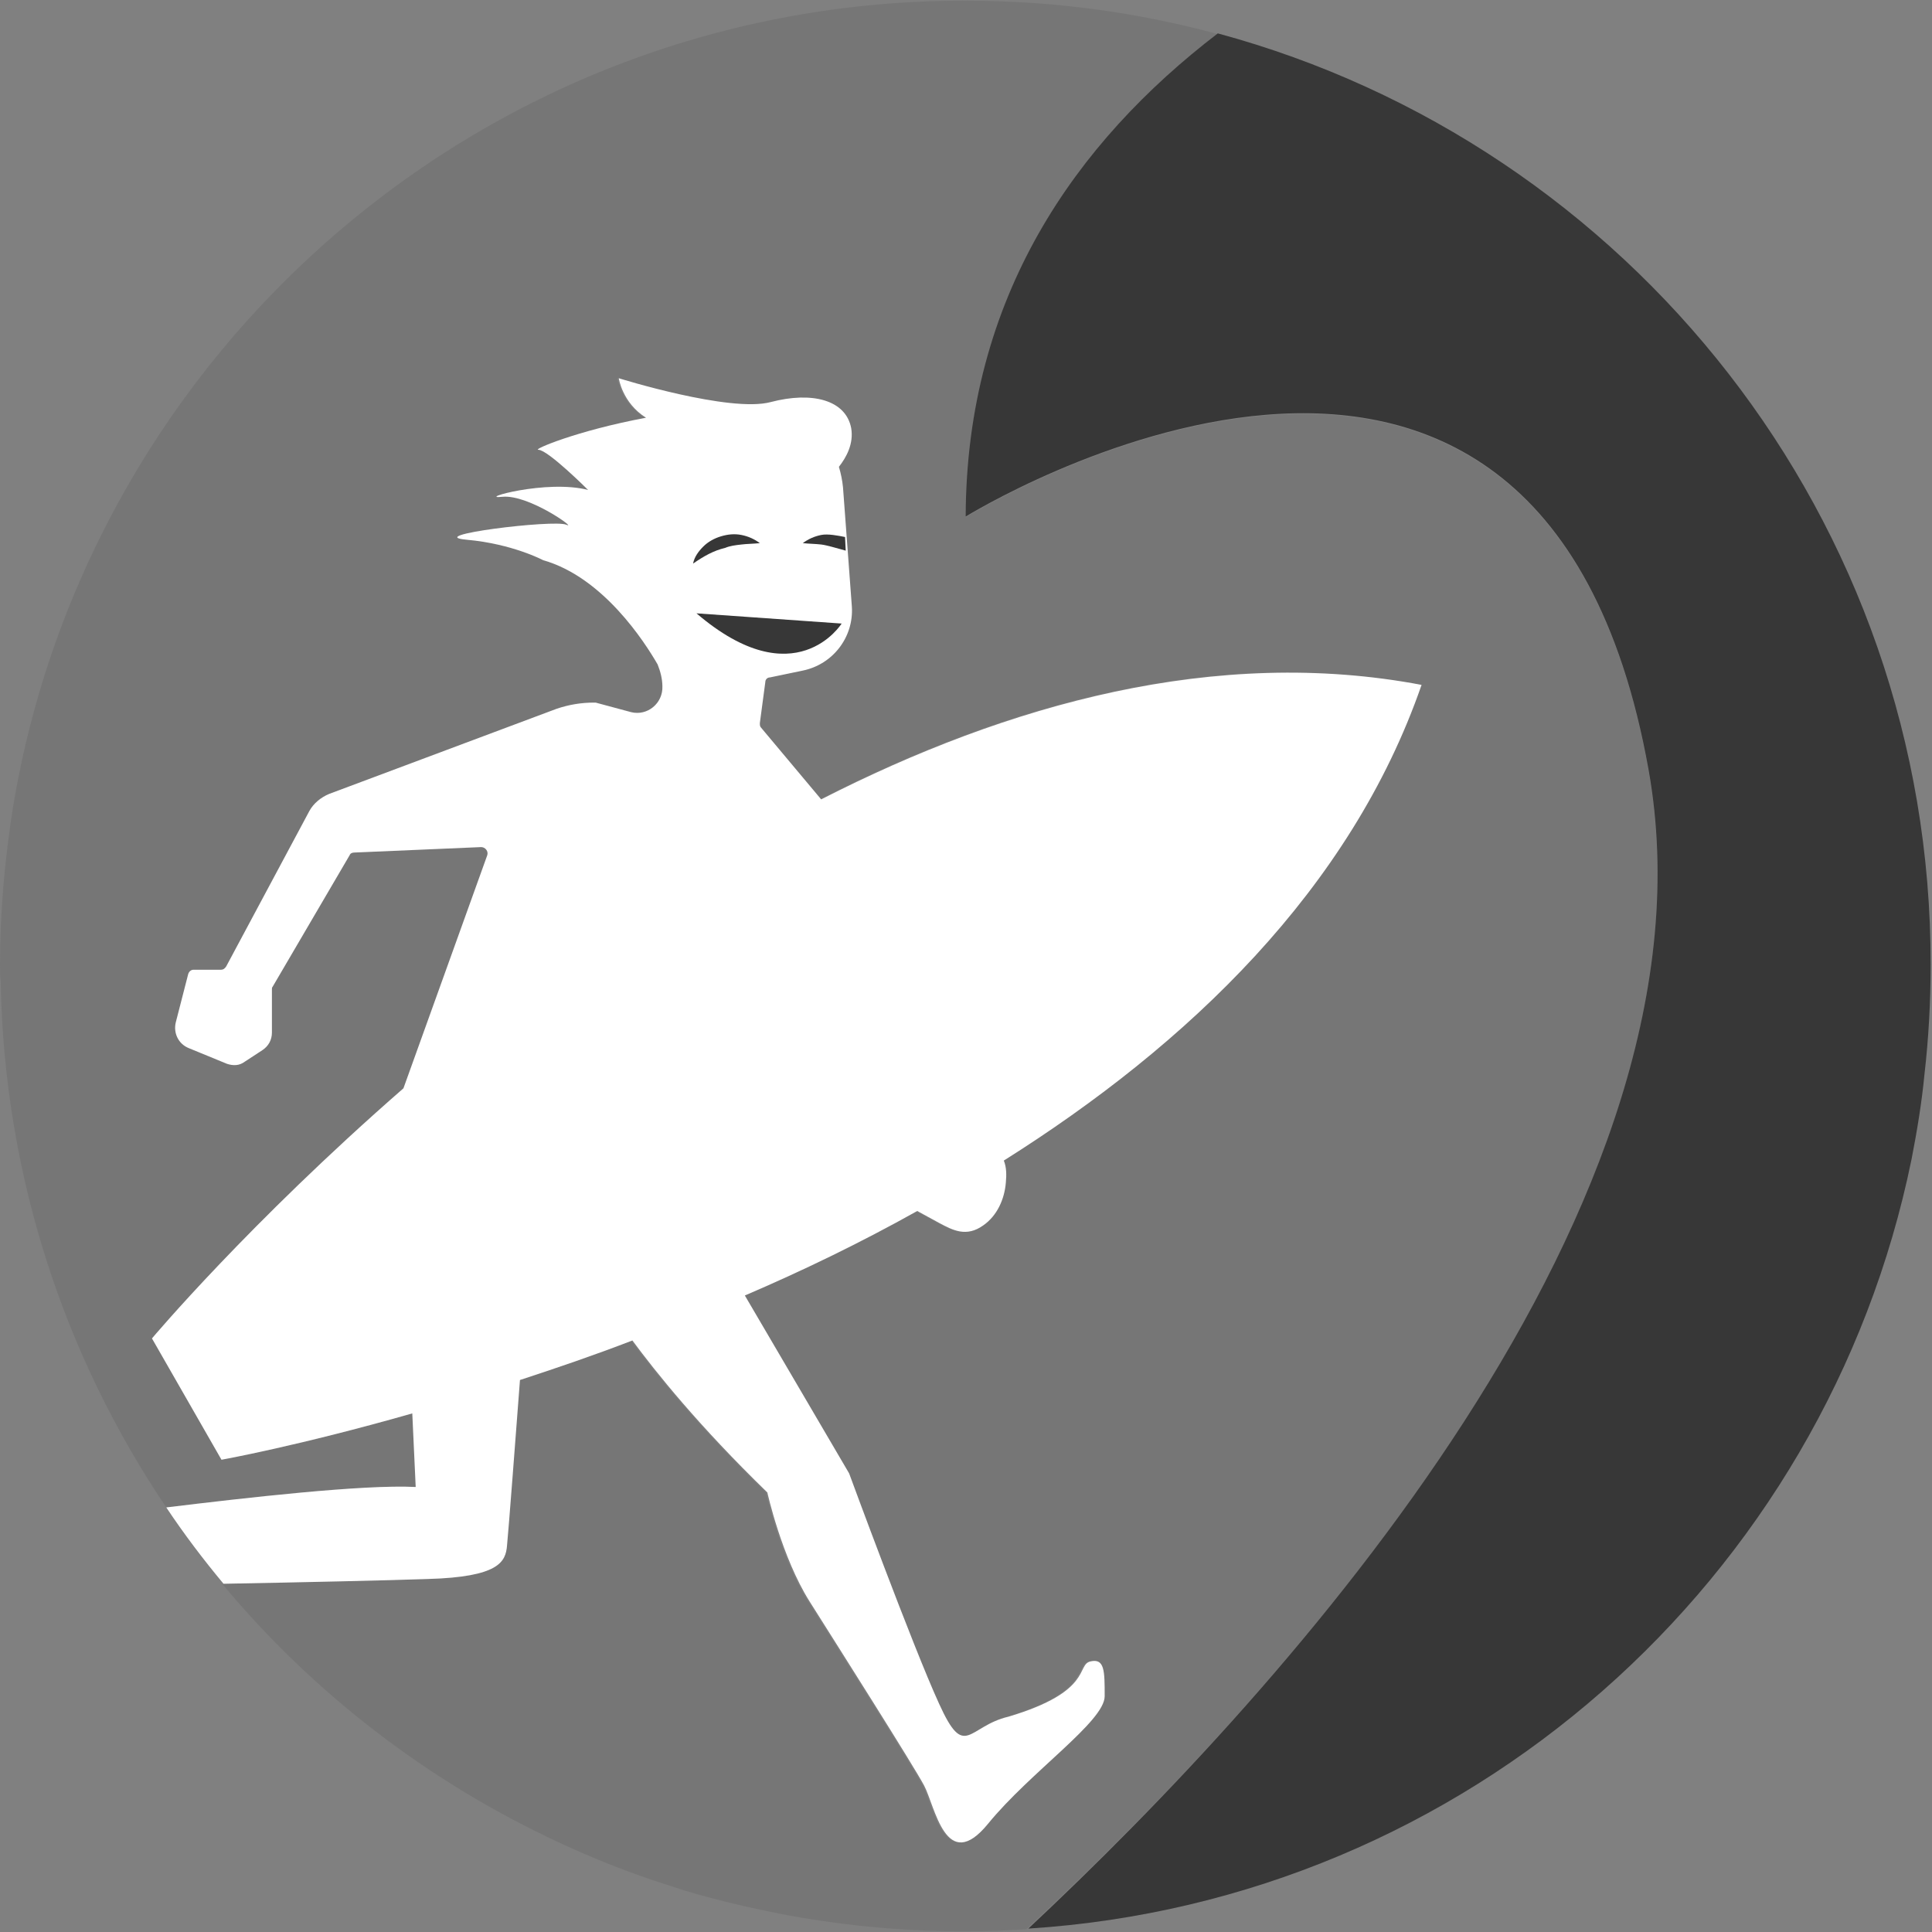 <?xml version="1.0" encoding="utf-8"?>
<!-- Generator: Adobe Illustrator 26.0.1, SVG Export Plug-In . SVG Version: 6.00 Build 0)  -->
<svg version="1.1" id="Calque_1" xmlns="http://www.w3.org/2000/svg" xmlns:xlink="http://www.w3.org/1999/xlink" x="0px" y="0px"
	 viewBox="0 0 283.5 283.5" style="enable-background:new 0 0 283.5 283.5;" xml:space="preserve">
<rect x="0" y="0" width="283.5" height="283.5" fill="#808080" stroke="none"/>
<style type="text/css">
	.st0{fill:none;}
	.st1{fill:#767676;}
	.st2{fill:#373737;}
	.st3{fill:#FFFFFF;}
</style>
<rect class="st0" width="283.4" height="283.4"/>
<g>
	<g>
		<path class="st1" d="M241.9,113c-16-89.3-100.2-37.1-100.2-37.1c0.1-32.2,16.1-55,37-70.9c-11.8-3.2-24.2-4.9-37-4.9
			C71.3,0,13,51.3,1.9,118.5C0.7,126.1,0,133.8,0,141.7c0,0.8,0,1.5,0.1,2.3c0.5,28.6,9.4,55.1,24.3,77.2c11.5-1.4,28.9-3.4,36.6-3
			l-0.5-10.8c-16.8,4.8-28,6.8-28,6.8l-5.1-8.9l0,0l-5.1-8.9c0,0,14.2-16.9,36.9-36.7l12.3-34.2c0.2-0.6-0.2-1.2-0.9-1.2L52,125.1
			c-0.3,0-0.6,0.2-0.7,0.4L40,144.8c-0.1,0.1-0.1,0.3-0.1,0.4v6.3c0,1-0.5,2-1.4,2.6l-2.6,1.7c-0.8,0.5-1.7,0.6-2.6,0.3l-5.6-2.3
			c-1.5-0.6-2.3-2.2-1.9-3.8l1.8-7c0.1-0.4,0.4-0.7,0.8-0.7h4c0.3,0,0.6-0.2,0.8-0.5L45.4,119c0.6-1.2,1.7-2.1,2.9-2.5L81.7,104
			c1.7-0.7,3.6-1,5.5-0.9c0.1,0,0.2,0,0.2,0l5.2,1.4c2.4,0.6,4.7-1.3,4.6-3.8c-0.1-1.1-0.3-2.2-0.7-3.2c-1.9-3.3-8-12.8-16.8-15.3
			c0,0-4.5-2.4-11.2-3s12.8-3,14.6-2.2c1.8,0.8-5.5-4.5-9.4-4.1s6.5-2.6,12.6-1c0,0-5.9-5.9-7.3-5.9c-0.9,0,5.6-2.8,15.6-4.7
			c-3.5-2.2-4-5.8-4-5.8s16.3,5.2,22.3,3.5c6-1.6,10.9-0.3,11.8,3.8c0.4,2.3-0.7,4.3-1.8,5.7c0.3,1,0.5,1.9,0.6,3l1.3,17.5
			c0.3,4.5-2.8,8.5-7.2,9.4l-4.8,1c-0.4,0.1-0.6,0.4-0.7,0.7l-0.8,6c0,0.2,0,0.5,0.2,0.7l8.8,10.5c27.4-14,57.9-22.6,88.1-16.8l0,0
			l0,0l0,0l0,0c-10.4,30-34.3,52.8-61.3,69.8c0.5,1,0.4,2.2,0.3,3.2c-0.1,2.5-1.3,4.8-3.3,6.3c-2.5,1.8-4.5,0.7-6.4-0.3
			c-1.1-0.6-2.2-1.2-3.3-1.8c-8.4,4.6-16.9,8.7-25.3,12.4l0,0l15.3,26.1c0,0,9.4,25.3,13.2,33.8c3.9,8.5,4.2,3.4,10.2,1.9
			c12.4-3.7,9.9-7.6,12-8.1s2.1,1.4,2.1,5.1c0,3.7-10.9,11.1-17.1,18.7c-6.2,7.6-7.8-2.6-9.4-5.6c-1.6-3-12.7-20.5-16.8-27
			c-4.1-6.5-6.2-16-6.2-16c-10.1-9.8-16.4-17.7-19.8-22.3c-5.7,2.2-11.2,4.1-16.5,5.8c-0.5,6.6-1.7,22.4-1.9,24.3
			c-0.2,2.4-1.2,4.7-11.6,4.9c-5.6,0.1-18.8,0.4-30,0.7c13.4,16.1,30.3,29.1,49.5,38c4.5,2.1,9,3.9,13.7,5.5l0,0
			c1.5,0.5,3.1,1,4.6,1.5l0,0c5,1.5,10.2,2.7,15.5,3.7c8.3,1.5,16.8,2.3,25.5,2.3c3.1,0,6.2-0.1,9.2-0.3
			C188.8,247.6,253.3,176.7,241.9,113z"/>
		<path class="st2" d="M178.7,4.9c-20.9,16-36.9,38.7-37,70.9c0,0,84.2-52.2,100.2,37.1c11.4,63.7-53.1,134.6-91,170.1
			c64.4-4.1,117-51.2,129.6-112.9c0.8-4.1,1.5-8.3,1.9-12.5c0.6-5.2,0.9-10.6,0.9-16C283.4,76.2,239,21.2,178.7,4.9z"/>
		<path class="st3" d="M74.4,226.8c0.2-1.9,1.4-17.7,1.9-24.3c5.2-1.7,10.8-3.6,16.5-5.8c3.4,4.6,9.7,12.5,19.8,22.3
			c0,0,2.1,9.5,6.2,16s15.2,24,16.8,27s3.2,13.2,9.4,5.6s17.1-15,17.1-18.7s0-5.6-2.1-5.1s0.4,4.4-12,8.1c-6,1.4-6.4,6.5-10.2-1.9
			c-3.9-8.5-13.2-33.8-13.2-33.8l-15.3-26.1l0,0c8.4-3.6,16.9-7.7,25.3-12.4c1.1,0.6,2.2,1.2,3.3,1.8c1.9,1,3.9,2.1,6.4,0.3
			c2-1.4,3.1-3.8,3.3-6.3c0.1-1.1,0.1-2.2-0.3-3.2c27-17,50.9-39.8,61.3-69.8l0,0l0,0l0,0l0,0c-30.1-5.7-60.7,2.8-88.1,16.8
			l-8.8-10.5c-0.2-0.2-0.2-0.4-0.2-0.7l0.8-6c0-0.4,0.3-0.7,0.7-0.7l4.8-1c4.4-0.9,7.5-4.9,7.2-9.4l-1.3-17.5c-0.1-1-0.3-2-0.6-3
			c1.1-1.4,2.2-3.4,1.8-5.7c-0.8-4.1-5.7-5.4-11.8-3.8c-6,1.6-22.3-3.5-22.3-3.5s0.5,3.6,4,5.8C84.6,63.2,78.1,66,79,66
			c1.4,0,7.3,5.9,7.3,5.9c-6.1-1.6-16.5,1.4-12.6,1s11.2,4.9,9.4,4.1c-1.8-0.8-21.3,1.6-14.6,2.2s11.2,3,11.2,3
			c8.8,2.5,14.9,12,16.8,15.3c0.4,1,0.7,2.1,0.7,3.2c0.1,2.5-2.2,4.4-4.6,3.8l-5.2-1.4c-0.1,0-0.2,0-0.2,0c-1.9,0-3.7,0.3-5.5,0.9
			l-33.4,12.5c-1.2,0.5-2.3,1.4-2.9,2.5l-12.2,22.8c-0.2,0.3-0.4,0.5-0.8,0.5h-4c-0.4,0-0.7,0.3-0.8,0.7l-1.8,7
			c-0.4,1.6,0.4,3.2,1.9,3.8l5.6,2.3c0.9,0.3,1.8,0.3,2.6-0.3l2.6-1.7c0.9-0.6,1.4-1.5,1.4-2.6v-6.3c0-0.2,0-0.3,0.1-0.4l11.3-19.3
			c0.1-0.3,0.4-0.4,0.7-0.4l18.6-0.8c0.6,0,1.1,0.6,0.9,1.2l-12.3,34.2c-22.7,19.8-36.9,36.7-36.9,36.7l5.1,8.9l0,0l5.1,8.9
			c0,0,11.2-2,28-6.8l0.5,10.8c-7.7-0.4-25.1,1.6-36.6,3c2.6,3.9,5.4,7.6,8.4,11.2c11.1-0.2,24.4-0.5,30-0.7
			C73.2,231.4,74.2,229.2,74.4,226.8z"/>
	</g>
	<path class="st2" d="M102.2,90l21.3,1.5C123.5,91.5,116.7,102.4,102.2,90z"/>
	<path class="st3" d="M123.3,70.4"/>
	<path class="st2" d="M101.7,82.7c0.2-1,0.8-1.8,1.5-2.5s1.6-1.2,2.6-1.5s2-0.4,3-0.2c1,0.2,1.9,0.6,2.7,1.2c-1,0.1-1.9,0.1-2.7,0.2
		c-0.9,0.1-1.7,0.2-2.4,0.5C104.7,80.8,103.3,81.6,101.7,82.7z"/>
	<path class="st2" d="M124.1,80.8c-0.8-0.2-2.7-0.8-3.6-0.9s-1.7-0.1-2.7-0.2c0.8-0.6,1.7-1,2.7-1.2s2.5,0.1,3.5,0.3"/>
</g>
</svg>
